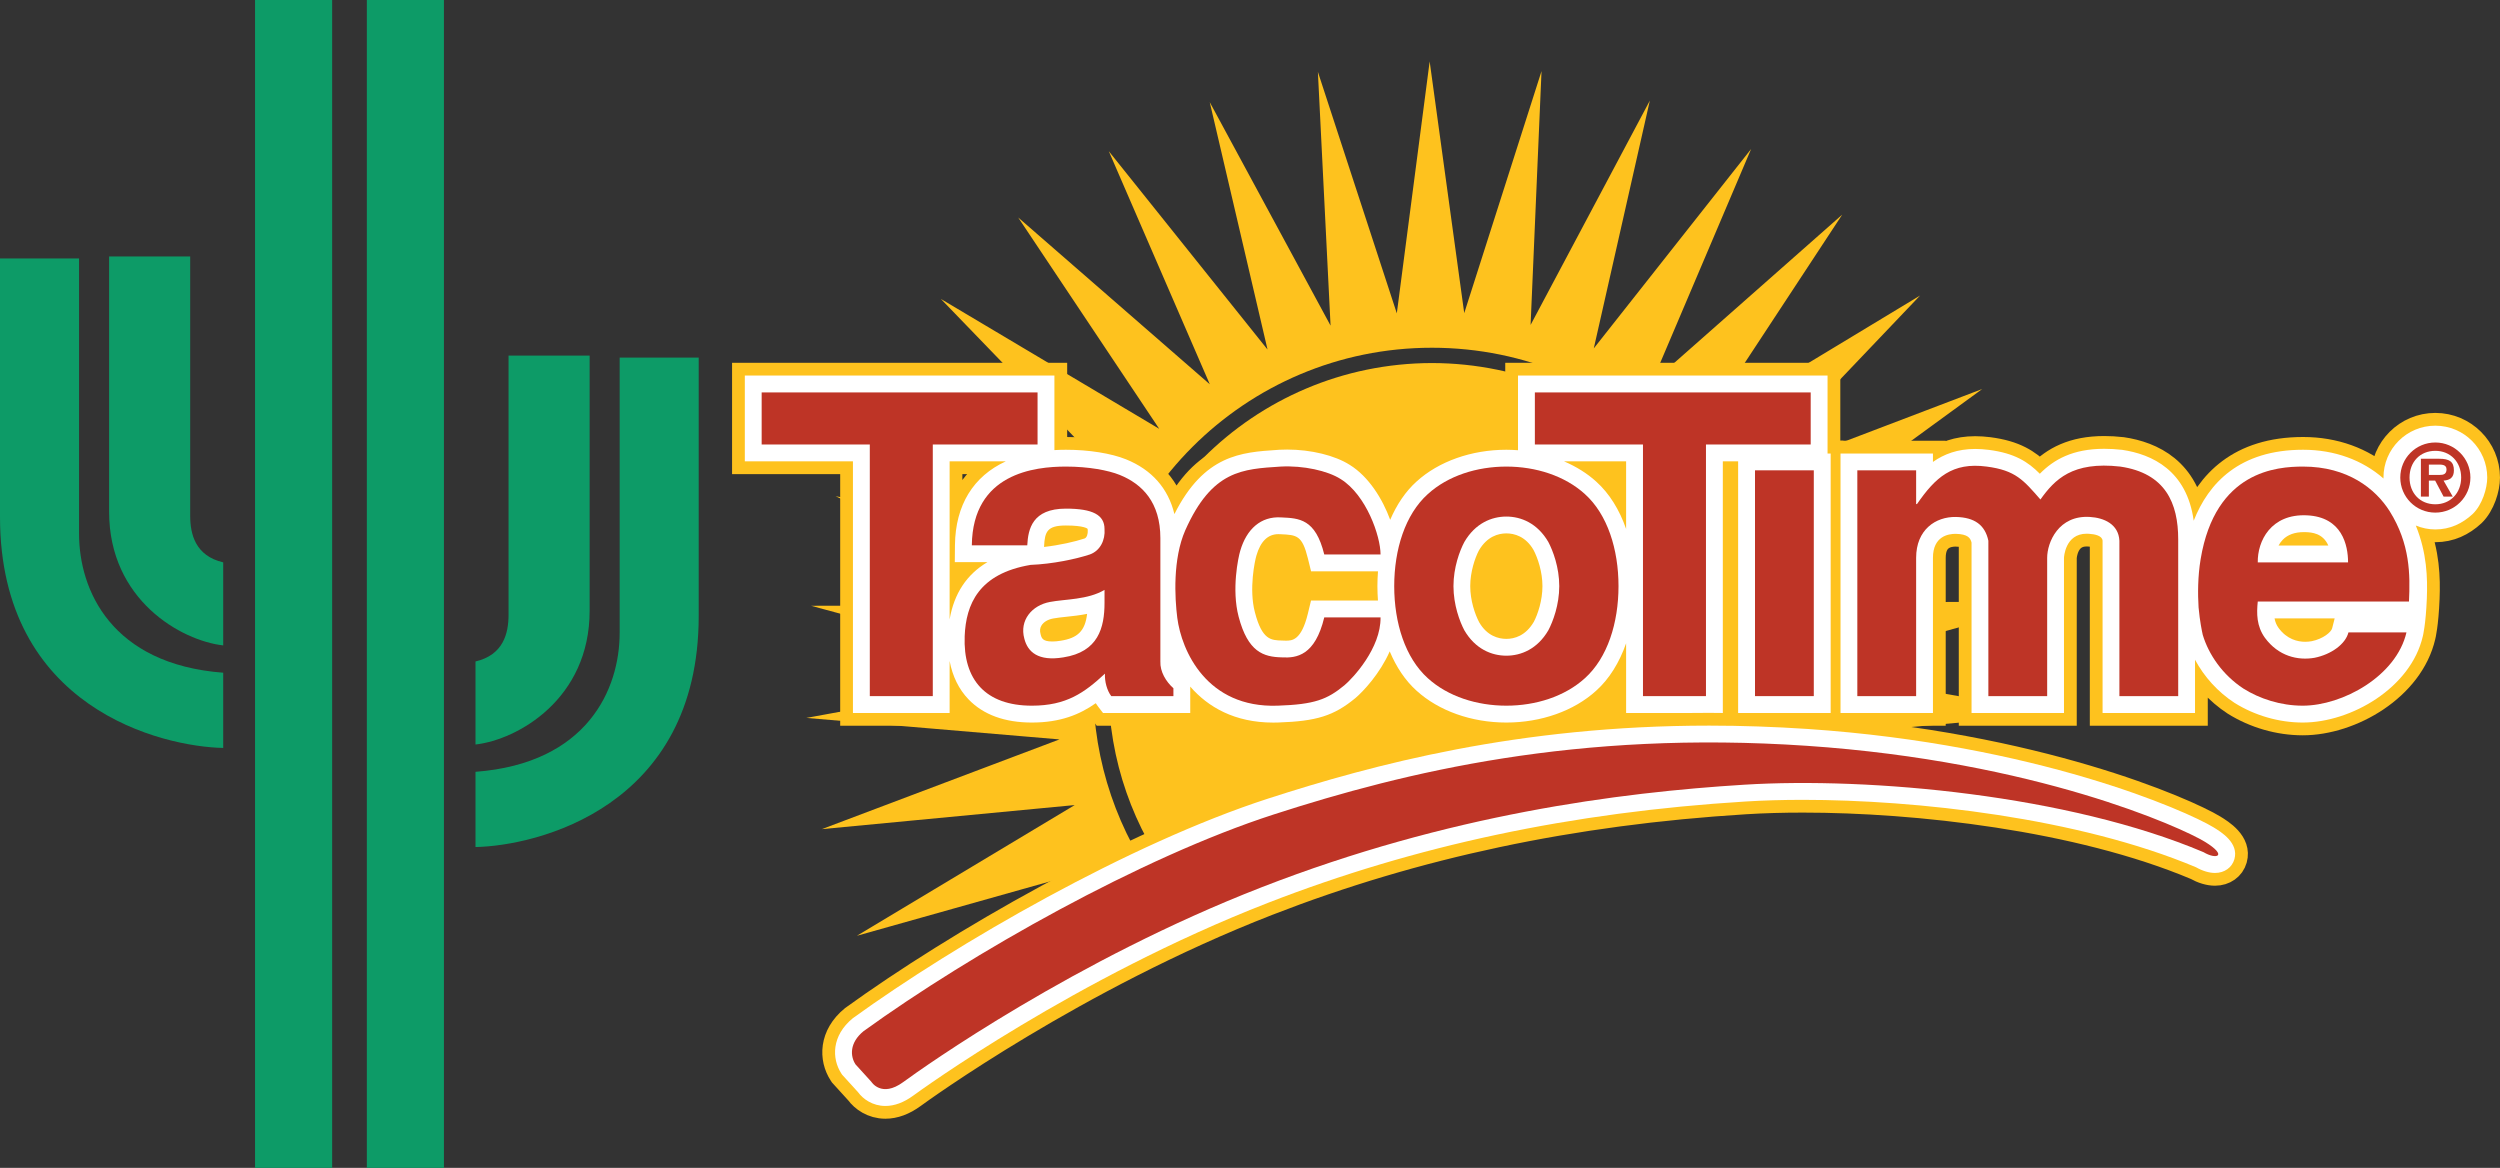 <?xml version="1.0" encoding="UTF-8"?>
<svg xmlns="http://www.w3.org/2000/svg" xmlns:xlink="http://www.w3.org/1999/xlink" width="244.97pt" height="114.44pt" viewBox="0 0 244.97 114.44" version="1.1">
<rect x="0" y="0" width="244.97" height="114.44" fill="#333333" stroke="none"/>
<defs>
<clipPath id="clip1">
  <path d="M 166 27 L 244.969 27 L 244.969 85 L 166 85 Z M 166 27 "/>
</clipPath>
<clipPath id="clip2">
  <path d="M 24 0 L 33 0 L 33 114.441 L 24 114.441 Z M 24 0 "/>
</clipPath>
<clipPath id="clip3">
  <path d="M 35 0 L 44 0 L 44 114.441 L 35 114.441 Z M 35 0 "/>
</clipPath>
<clipPath id="clip4">
  <path d="M 67 56 L 234 56 L 234 114.441 L 67 114.441 Z M 67 56 "/>
</clipPath>
</defs>
<g id="surface1">
<path style=" stroke:none;fill-rule:nonzero;fill:rgb(99.599%,76.099%,11.8%);fill-opacity:1;" d="M 140.312 35.574 C 122.809 35.605 108.652 49.766 108.617 67.266 C 108.633 74.543 111.094 81.234 115.211 86.578 C 129.57 80.5 148.68 75.102 171.055 74.93 C 171.668 72.477 172 69.91 172.004 67.266 C 171.973 49.766 157.816 35.605 140.312 35.574 "/>
<path style=" stroke:none;fill-rule:nonzero;fill:rgb(99.599%,76.099%,11.8%);fill-opacity:1;" d="M 107.926 84.949 L 90.5 100.234 C 94.906 96.988 102.895 91.938 113.77 87.199 C 109.594 81.648 107.117 74.746 107.117 67.266 C 107.121 48.934 121.98 34.074 140.312 34.074 C 158.645 34.074 173.504 48.934 173.504 67.266 C 173.504 69.906 173.188 72.469 172.605 74.93 C 176.969 74.945 181.449 75.16 186.047 75.605 L 176.824 72.199 L 201.613 69.922 L 177.098 65.602 L 201.078 58.934 L 176.188 59.059 L 198.594 48.215 L 174.125 52.785 L 194.238 38.117 L 170.977 46.98 L 188.145 28.957 L 166.84 41.832 L 180.516 21.031 L 161.852 37.504 L 171.59 14.598 L 156.172 34.137 L 161.664 9.859 L 149.98 31.84 L 151.051 6.969 L 143.477 30.684 L 140.09 6.02 L 136.871 30.703 L 129.137 7.043 L 130.379 31.906 L 118.539 10.008 L 124.203 34.25 L 108.648 14.816 L 118.547 37.656 L 99.77 21.312 L 113.59 42.02 L 92.195 29.293 L 109.488 47.195 L 86.168 38.492 L 106.379 53.023 L 81.879 48.625 L 104.359 59.309 L 79.469 59.359 L 103.496 65.859 L 79.012 70.348 L 103.816 72.453 L 80.527 81.246 L 105.309 78.887 L 83.965 91.695 L 107.926 84.949 "/>
<path style=" stroke:none;fill-rule:nonzero;fill:rgb(99.599%,76.099%,11.8%);fill-opacity:1;" d="M 179.078 43.555 L 179.078 36.801 L 148.746 36.801 L 148.746 44.117 C 148.371 44.09 147.988 44.07 147.605 44.07 C 144.191 44.07 140.98 45.207 138.805 47.184 C 137.727 48.156 136.863 49.441 136.223 50.934 C 135.465 48.875 134.117 46.703 132.258 45.551 C 130.805 44.625 128.457 44.051 126.121 44.051 C 125.879 44.051 125.637 44.059 125.371 44.07 L 125.156 44.086 C 121.633 44.316 117.996 44.566 115.078 50.375 C 114.477 47.871 112.871 46.031 110.336 45.008 C 108.887 44.422 106.684 44.07 104.445 44.07 C 104.059 44.07 103.688 44.082 103.32 44.105 L 103.32 36.801 L 72.984 36.801 L 72.984 45.207 L 83.578 45.207 L 83.578 69.863 L 93.051 69.863 L 93.051 64.766 C 93.336 66.27 93.949 67.535 94.906 68.531 C 96.355 70.035 98.445 70.801 101.113 70.801 C 103.906 70.801 105.805 70.012 107.371 68.906 C 107.438 69.02 107.512 69.125 107.59 69.223 L 108.082 69.863 L 116.629 69.863 L 116.629 67.281 C 118.367 69.277 120.977 70.805 124.762 70.805 C 124.922 70.805 125.09 70.805 125.254 70.797 C 129.012 70.672 130.699 70.141 132.805 68.41 C 133.59 67.746 135.219 66.004 136.176 63.828 C 136.82 65.363 137.699 66.684 138.801 67.676 C 140.984 69.66 144.191 70.801 147.605 70.801 C 151.02 70.801 154.227 69.66 156.402 67.684 C 157.695 66.52 158.684 64.918 159.34 63.035 L 159.34 69.863 L 168.816 69.863 L 168.816 45.207 L 170.316 45.207 L 170.316 69.863 L 179.383 69.863 L 179.383 44.438 L 179.078 44.438 Z M 95.227 55.082 L 96.758 55.082 C 94.715 56.289 93.484 58.172 93.051 60.699 L 93.051 45.207 L 98.555 45.207 C 95.387 46.664 93.621 49.477 93.574 53.414 L 93.559 55.082 Z M 103.93 62.785 C 103.629 62.836 103.355 62.859 103.113 62.859 C 102.145 62.859 102.059 62.512 101.965 62.141 C 101.871 61.809 101.902 61.527 102.059 61.281 C 102.262 60.949 102.684 60.699 103.195 60.605 C 103.574 60.531 104.012 60.488 104.473 60.438 C 105.105 60.371 105.809 60.297 106.523 60.152 C 106.332 61.828 105.594 62.527 103.93 62.785 Z M 106.273 52.766 C 105.316 53.082 103.832 53.422 102.305 53.594 L 102.309 53.516 C 102.379 52.109 102.605 51.492 104.445 51.492 C 106.234 51.492 106.602 51.805 106.578 51.844 L 106.578 51.906 L 106.586 51.969 C 106.609 52.289 106.512 52.68 106.273 52.766 Z M 135.023 58.844 L 128.465 58.844 L 128.16 60.109 C 127.516 62.777 126.598 62.777 125.988 62.777 C 125.891 62.777 125.797 62.773 125.645 62.766 C 124.547 62.738 123.676 62.723 122.965 59.996 C 122.363 57.719 122.965 54.914 123.117 54.426 C 123.52 53.043 124.242 52.34 125.266 52.34 L 125.496 52.348 C 127.07 52.422 127.598 52.445 128.16 54.727 L 128.469 55.984 L 135.027 55.984 C 134.992 56.461 134.969 56.941 134.969 57.434 C 134.969 57.914 134.992 58.383 135.023 58.844 Z M 150.297 60.93 C 149.492 62.309 148.387 62.602 147.605 62.602 C 146.82 62.602 145.719 62.309 144.949 60.988 C 144.523 60.188 144.066 58.832 144.066 57.434 C 144.066 56.043 144.523 54.684 144.914 53.938 C 145.719 52.559 146.82 52.266 147.605 52.266 C 148.387 52.266 149.492 52.559 150.262 53.879 C 150.688 54.684 151.141 56.043 151.141 57.434 C 151.141 58.832 150.688 60.188 150.297 60.93 Z M 159.34 51.832 C 158.688 49.949 157.699 48.352 156.41 47.191 C 155.516 46.379 154.441 45.715 153.258 45.207 L 159.34 45.207 L 159.34 51.832 "/>
<path style="fill:none;stroke-width:25;stroke-linecap:butt;stroke-linejoin:miter;stroke:rgb(99.599%,76.099%,11.8%);stroke-opacity:1;stroke-miterlimit:4;" d="M 1790.781 708.853 L 1790.781 776.392 L 1487.461 776.392 L 1487.461 703.228 C 1483.711 703.502 1479.883 703.697 1476.055 703.697 C 1441.914 703.697 1409.805 692.33 1388.047 672.564 C 1377.266 662.837 1368.633 649.986 1362.227 635.064 C 1354.648 655.65 1341.172 677.369 1322.578 688.892 C 1308.047 698.15 1284.57 703.892 1261.211 703.892 C 1258.789 703.892 1256.367 703.814 1253.711 703.697 L 1251.562 703.541 C 1216.328 701.236 1179.961 698.736 1150.781 640.65 C 1144.766 665.689 1128.711 684.087 1103.359 694.322 C 1088.867 700.181 1066.836 703.697 1044.453 703.697 C 1040.586 703.697 1036.875 703.58 1033.203 703.345 L 1033.203 776.392 L 729.844 776.392 L 729.844 692.33 L 835.781 692.33 L 835.781 445.767 L 930.508 445.767 L 930.508 496.744 C 933.359 481.705 939.492 469.048 949.062 459.087 C 963.555 444.048 984.453 436.392 1011.133 436.392 C 1039.062 436.392 1058.047 444.283 1073.711 455.337 C 1074.375 454.205 1075.117 453.15 1075.898 452.173 L 1080.82 445.767 L 1166.289 445.767 L 1166.289 471.587 C 1183.672 451.627 1209.766 436.353 1247.617 436.353 C 1249.219 436.353 1250.898 436.353 1252.539 436.431 C 1290.117 437.681 1306.992 442.994 1328.047 460.298 C 1335.898 466.939 1352.188 484.361 1361.758 506.119 C 1368.203 490.767 1376.992 477.564 1388.008 467.642 C 1409.844 447.798 1441.914 436.392 1476.055 436.392 C 1510.195 436.392 1542.266 447.798 1564.023 467.564 C 1576.953 479.205 1586.836 495.22 1593.398 514.048 L 1593.398 445.767 L 1688.164 445.767 L 1688.164 692.33 L 1703.164 692.33 L 1703.164 445.767 L 1793.828 445.767 L 1793.828 700.025 L 1790.781 700.025 Z M 952.266 593.58 L 967.578 593.58 C 947.148 581.509 934.844 562.681 930.508 537.408 L 930.508 692.33 L 985.547 692.33 C 953.867 677.759 936.211 649.634 935.742 610.259 L 935.586 593.58 Z M 1039.297 516.548 C 1036.289 516.041 1033.555 515.806 1031.133 515.806 C 1021.445 515.806 1020.586 519.283 1019.648 522.994 C 1018.711 526.314 1019.023 529.127 1020.586 531.587 C 1022.617 534.908 1026.836 537.408 1031.953 538.345 C 1035.742 539.087 1040.117 539.517 1044.727 540.025 C 1051.055 540.689 1058.086 541.431 1065.234 542.877 C 1063.32 526.119 1055.938 519.127 1039.297 516.548 Z M 1062.734 616.744 C 1053.164 613.58 1038.32 610.181 1023.047 608.462 L 1023.086 609.244 C 1023.789 623.306 1026.055 629.478 1044.453 629.478 C 1062.344 629.478 1066.016 626.353 1065.781 625.962 L 1065.781 625.337 L 1065.859 624.712 C 1066.094 621.509 1065.117 617.603 1062.734 616.744 Z M 1350.234 555.962 L 1284.648 555.962 L 1281.602 543.306 C 1275.156 516.627 1265.977 516.627 1259.883 516.627 C 1258.906 516.627 1257.969 516.666 1256.445 516.744 C 1245.469 517.017 1236.758 517.173 1229.648 544.439 C 1223.633 567.212 1229.648 595.259 1231.172 600.142 C 1235.195 613.97 1242.422 621.002 1252.656 621.002 L 1254.961 620.923 C 1270.703 620.181 1275.977 619.947 1281.602 597.134 L 1284.688 584.556 L 1350.273 584.556 C 1349.922 579.791 1349.688 574.986 1349.688 570.064 C 1349.688 565.259 1349.922 560.572 1350.234 555.962 Z M 1502.969 535.103 C 1494.922 521.314 1483.867 518.384 1476.055 518.384 C 1468.203 518.384 1457.188 521.314 1449.492 534.517 C 1445.234 542.525 1440.664 556.08 1440.664 570.064 C 1440.664 583.97 1445.234 597.564 1449.141 605.025 C 1457.188 618.814 1468.203 621.744 1476.055 621.744 C 1483.867 621.744 1494.922 618.814 1502.617 605.611 C 1506.875 597.564 1511.406 583.97 1511.406 570.064 C 1511.406 556.08 1506.875 542.525 1502.969 535.103 Z M 1593.398 626.08 C 1586.875 644.908 1576.992 660.884 1564.102 672.486 C 1555.156 680.611 1544.414 687.252 1532.578 692.33 L 1593.398 692.33 Z M 1593.398 626.08 " transform="matrix(0.1,0,0,-0.1,0,114.44)"/>
<path style=" stroke:none;fill-rule:nonzero;fill:rgb(99.599%,76.099%,11.8%);fill-opacity:1;" d="M 238.633 41.711 C 235.828 41.711 233.551 43.988 233.551 46.793 C 233.551 46.828 233.559 46.859 233.559 46.891 C 231.492 45.078 228.754 44.07 225.68 44.07 C 219.434 44.07 216.402 47.355 214.957 51.023 C 214.281 46.102 210.891 44.512 207.941 44.078 C 207.328 44.008 206.734 43.977 206.184 43.977 C 203.109 43.977 201.246 45.031 199.879 46.422 C 198.711 45.246 197.422 44.414 194.891 44.082 C 194.426 44.023 193.973 43.992 193.547 43.992 C 191.824 43.992 190.492 44.496 189.406 45.262 L 189.406 44.438 L 180.348 44.438 L 180.348 69.863 L 189.406 69.863 L 189.406 54.66 C 189.406 52.535 190.926 52.309 191.629 52.309 C 192.859 52.336 193.078 52.738 193.188 53.168 L 193.188 69.863 L 202.246 69.863 L 202.246 54.66 C 202.246 54.637 202.34 52.297 204.469 52.297 C 204.539 52.297 204.609 52.301 204.695 52.305 C 205.289 52.34 205.996 52.5 206.027 52.984 L 206.027 69.863 L 215.086 69.863 L 215.086 64.645 C 215.984 66.32 217.32 67.805 218.961 68.875 C 220.941 70.113 223.312 70.801 225.641 70.801 C 230.383 70.801 236.246 67.398 237.41 62.336 C 237.41 62.336 237.699 61.219 237.801 58.641 C 237.879 56.625 237.812 54.176 236.719 51.496 C 237.309 51.738 237.953 51.879 238.633 51.879 C 240.074 51.879 241.281 51.305 242.305 50.355 C 243.238 49.441 243.719 47.863 243.719 46.793 C 243.719 43.988 241.438 41.711 238.633 41.711 Z M 223.688 52.883 C 224.172 52.391 224.863 52.141 225.742 52.141 C 225.82 52.141 225.895 52.141 225.973 52.145 C 226.477 52.168 227.613 52.223 228.148 53.457 L 223.27 53.457 C 223.379 53.25 223.52 53.059 223.688 52.883 Z M 228.523 61.562 C 228.43 61.938 227.645 62.602 226.508 62.832 C 226.297 62.867 226.086 62.887 225.879 62.887 C 225.145 62.887 224.09 62.648 223.273 61.531 C 223.062 61.242 222.941 60.934 222.879 60.594 L 228.77 60.594 L 228.523 61.562 "/>
<g clip-path="url(#clip1)" clip-rule="nonzero">
<path style="fill:none;stroke-width:25;stroke-linecap:butt;stroke-linejoin:miter;stroke:rgb(99.599%,76.099%,11.8%);stroke-opacity:1;stroke-miterlimit:4;" d="M 2386.328 727.291 C 2358.281 727.291 2335.508 704.517 2335.508 676.47 C 2335.508 676.119 2335.586 675.806 2335.586 675.494 C 2314.922 693.619 2287.539 703.697 2256.797 703.697 C 2194.336 703.697 2164.023 670.845 2149.57 634.166 C 2142.812 683.384 2108.906 699.283 2079.414 703.619 C 2073.281 704.322 2067.344 704.634 2061.836 704.634 C 2031.094 704.634 2012.461 694.087 1998.789 680.181 C 1987.109 691.939 1974.219 700.259 1948.906 703.58 C 1944.258 704.166 1939.727 704.478 1935.469 704.478 C 1918.242 704.478 1904.922 699.439 1894.062 691.783 L 1894.062 700.025 L 1803.477 700.025 L 1803.477 445.767 L 1894.062 445.767 L 1894.062 597.798 C 1894.062 619.048 1909.258 621.314 1916.289 621.314 C 1928.594 621.041 1930.781 617.017 1931.875 612.72 L 1931.875 445.767 L 2022.461 445.767 L 2022.461 597.798 C 2022.461 598.033 2023.398 621.431 2044.688 621.431 C 2045.391 621.431 2046.094 621.392 2046.953 621.353 C 2052.891 621.002 2059.961 619.4 2060.273 614.556 L 2060.273 445.767 L 2150.859 445.767 L 2150.859 497.955 C 2159.844 481.197 2173.203 466.353 2189.609 455.65 C 2209.414 443.267 2233.125 436.392 2256.406 436.392 C 2303.828 436.392 2362.461 470.416 2374.102 521.041 C 2374.102 521.041 2376.992 532.212 2378.008 557.994 C 2378.789 578.15 2378.125 602.642 2367.188 629.439 C 2373.086 627.017 2379.531 625.611 2386.328 625.611 C 2400.742 625.611 2412.812 631.353 2423.047 640.845 C 2432.383 649.986 2437.188 665.767 2437.188 676.47 C 2437.188 704.517 2414.375 727.291 2386.328 727.291 Z M 2236.875 615.572 C 2241.719 620.494 2248.633 622.994 2257.422 622.994 C 2258.203 622.994 2258.945 622.994 2259.727 622.955 C 2264.766 622.72 2276.133 622.173 2281.484 609.83 L 2232.695 609.83 C 2233.789 611.9 2235.195 613.814 2236.875 615.572 Z M 2285.234 528.775 C 2284.297 525.025 2276.445 518.384 2265.078 516.08 C 2262.969 515.728 2260.859 515.533 2258.789 515.533 C 2251.445 515.533 2240.898 517.916 2232.734 529.087 C 2230.625 531.978 2229.414 535.064 2228.789 538.462 L 2287.695 538.462 Z M 2285.234 528.775 " transform="matrix(0.1,0,0,-0.1,0,114.44)"/>
</g>
<path style=" stroke:none;fill-rule:nonzero;fill:rgb(100%,100%,100%);fill-opacity:1;" d="M 179.078 43.555 L 179.078 36.801 L 148.746 36.801 L 148.746 44.117 C 148.371 44.09 147.988 44.07 147.605 44.07 C 144.191 44.07 140.98 45.207 138.805 47.184 C 137.727 48.156 136.863 49.441 136.223 50.934 C 135.465 48.875 134.117 46.703 132.258 45.551 C 130.805 44.625 128.457 44.051 126.121 44.051 C 125.879 44.051 125.637 44.059 125.371 44.07 L 125.156 44.086 C 121.633 44.316 117.996 44.566 115.078 50.375 C 114.477 47.871 112.871 46.031 110.336 45.008 C 108.887 44.422 106.684 44.07 104.445 44.07 C 104.059 44.07 103.688 44.082 103.32 44.105 L 103.32 36.801 L 72.984 36.801 L 72.984 45.207 L 83.578 45.207 L 83.578 69.863 L 93.051 69.863 L 93.051 64.766 C 93.336 66.27 93.949 67.535 94.906 68.531 C 96.355 70.035 98.445 70.801 101.113 70.801 C 103.906 70.801 105.805 70.012 107.371 68.906 C 107.438 69.02 107.512 69.125 107.59 69.223 L 108.082 69.863 L 116.629 69.863 L 116.629 67.281 C 118.367 69.277 120.977 70.805 124.762 70.805 C 124.922 70.805 125.09 70.805 125.254 70.797 C 129.012 70.672 130.699 70.141 132.805 68.41 C 133.59 67.746 135.219 66.004 136.176 63.828 C 136.82 65.363 137.699 66.684 138.801 67.676 C 140.984 69.66 144.191 70.801 147.605 70.801 C 151.02 70.801 154.227 69.66 156.402 67.684 C 157.695 66.52 158.684 64.918 159.34 63.035 L 159.34 69.863 L 168.816 69.863 L 168.816 45.207 L 170.316 45.207 L 170.316 69.863 L 179.383 69.863 L 179.383 44.438 L 179.078 44.438 Z M 95.227 55.082 L 96.758 55.082 C 94.715 56.289 93.484 58.172 93.051 60.699 L 93.051 45.207 L 98.555 45.207 C 95.387 46.664 93.621 49.477 93.574 53.414 L 93.559 55.082 Z M 103.93 62.785 C 103.629 62.836 103.355 62.859 103.113 62.859 C 102.145 62.859 102.059 62.512 101.965 62.141 C 101.871 61.809 101.902 61.527 102.059 61.281 C 102.262 60.949 102.684 60.699 103.195 60.605 C 103.574 60.531 104.012 60.488 104.473 60.438 C 105.105 60.371 105.809 60.297 106.523 60.152 C 106.332 61.828 105.594 62.527 103.93 62.785 Z M 106.273 52.766 C 105.316 53.082 103.832 53.422 102.305 53.594 L 102.309 53.516 C 102.379 52.109 102.605 51.492 104.445 51.492 C 106.234 51.492 106.602 51.805 106.578 51.844 L 106.578 51.906 L 106.586 51.969 C 106.609 52.289 106.512 52.68 106.273 52.766 Z M 135.023 58.844 L 128.465 58.844 L 128.16 60.109 C 127.516 62.777 126.598 62.777 125.988 62.777 C 125.891 62.777 125.797 62.773 125.645 62.766 C 124.547 62.738 123.676 62.723 122.965 59.996 C 122.363 57.719 122.965 54.914 123.117 54.426 C 123.52 53.043 124.242 52.34 125.266 52.34 L 125.496 52.348 C 127.07 52.422 127.598 52.445 128.16 54.727 L 128.469 55.984 L 135.027 55.984 C 134.992 56.461 134.969 56.941 134.969 57.434 C 134.969 57.914 134.992 58.383 135.023 58.844 Z M 150.297 60.93 C 149.492 62.309 148.387 62.602 147.605 62.602 C 146.82 62.602 145.719 62.309 144.949 60.988 C 144.523 60.188 144.066 58.832 144.066 57.434 C 144.066 56.043 144.523 54.684 144.914 53.938 C 145.719 52.559 146.82 52.266 147.605 52.266 C 148.387 52.266 149.492 52.559 150.262 53.879 C 150.688 54.684 151.141 56.043 151.141 57.434 C 151.141 58.832 150.688 60.188 150.297 60.93 Z M 159.34 51.832 C 158.688 49.949 157.699 48.352 156.41 47.191 C 155.516 46.379 154.441 45.715 153.258 45.207 L 159.34 45.207 L 159.34 51.832 "/>
<path style=" stroke:none;fill-rule:nonzero;fill:rgb(100%,100%,100%);fill-opacity:1;" d="M 238.633 41.711 C 235.828 41.711 233.551 43.988 233.551 46.793 C 233.551 46.828 233.559 46.859 233.559 46.891 C 231.492 45.078 228.754 44.07 225.68 44.07 C 219.434 44.07 216.402 47.355 214.957 51.023 C 214.281 46.102 210.891 44.512 207.941 44.078 C 207.328 44.008 206.734 43.977 206.184 43.977 C 203.109 43.977 201.246 45.031 199.879 46.422 C 198.711 45.246 197.422 44.414 194.891 44.082 C 194.426 44.023 193.973 43.992 193.547 43.992 C 191.824 43.992 190.492 44.496 189.406 45.262 L 189.406 44.438 L 180.348 44.438 L 180.348 69.863 L 189.406 69.863 L 189.406 54.66 C 189.406 52.535 190.926 52.309 191.629 52.309 C 192.859 52.336 193.078 52.738 193.188 53.168 L 193.188 69.863 L 202.246 69.863 L 202.246 54.66 C 202.246 54.637 202.34 52.297 204.469 52.297 C 204.539 52.297 204.609 52.301 204.695 52.305 C 205.289 52.34 205.996 52.5 206.027 52.984 L 206.027 69.863 L 215.086 69.863 L 215.086 64.645 C 215.984 66.32 217.32 67.805 218.961 68.875 C 220.941 70.113 223.312 70.801 225.641 70.801 C 230.383 70.801 236.246 67.398 237.41 62.336 C 237.41 62.336 237.699 61.219 237.801 58.641 C 237.879 56.625 237.812 54.176 236.719 51.496 C 237.309 51.738 237.953 51.879 238.633 51.879 C 240.074 51.879 241.281 51.305 242.305 50.355 C 243.238 49.441 243.719 47.863 243.719 46.793 C 243.719 43.988 241.438 41.711 238.633 41.711 Z M 223.688 52.883 C 224.172 52.391 224.863 52.141 225.742 52.141 C 225.82 52.141 225.895 52.141 225.973 52.145 C 226.477 52.168 227.613 52.223 228.148 53.457 L 223.27 53.457 C 223.379 53.25 223.52 53.059 223.688 52.883 Z M 228.523 61.562 C 228.43 61.938 227.645 62.602 226.508 62.832 C 226.297 62.867 226.086 62.887 225.879 62.887 C 225.145 62.887 224.09 62.648 223.273 61.531 C 223.062 61.242 222.941 60.934 222.879 60.594 L 228.77 60.594 L 228.523 61.562 "/>
<g clip-path="url(#clip2)" clip-rule="nonzero">
<path style=" stroke:none;fill-rule:nonzero;fill:rgb(5.099%,60.799%,40.399%);fill-opacity:1;" d="M 32.547 114.441 L 24.992 114.441 L 24.992 -0.004 L 32.547 -0.004 L 32.547 114.441 "/>
</g>
<g clip-path="url(#clip3)" clip-rule="nonzero">
<path style=" stroke:none;fill-rule:nonzero;fill:rgb(5.099%,60.799%,40.399%);fill-opacity:1;" d="M 43.5 114.441 L 35.945 114.441 L 35.945 -0.004 L 43.5 -0.004 L 43.5 114.441 "/>
</g>
<path style=" stroke:none;fill-rule:nonzero;fill:rgb(5.099%,60.799%,40.399%);fill-opacity:1;" d="M 46.594 72.953 C 50.711 72.488 57.777 68.5 57.777 59.855 C 57.777 50.637 57.777 34.844 57.777 34.844 L 49.832 34.844 L 49.832 60.25 C 49.832 62.051 49.328 64.176 46.594 64.816 L 46.594 72.953 "/>
<path style=" stroke:none;fill-rule:nonzero;fill:rgb(5.099%,60.799%,40.399%);fill-opacity:1;" d="M 60.719 35.039 L 60.719 62.016 C 60.719 67.527 57.559 74.793 46.594 75.629 L 46.594 83 C 52.527 82.883 68.465 79.164 68.465 60.348 L 68.465 35.039 L 60.719 35.039 "/>
<path style=" stroke:none;fill-rule:nonzero;fill:rgb(5.099%,60.799%,40.399%);fill-opacity:1;" d="M 21.871 63.242 C 17.754 62.777 10.691 58.789 10.691 50.145 C 10.691 40.926 10.691 25.133 10.691 25.133 L 18.637 25.133 L 18.637 50.539 C 18.637 52.34 19.137 54.465 21.871 55.105 L 21.871 63.242 "/>
<path style=" stroke:none;fill-rule:nonzero;fill:rgb(5.099%,60.799%,40.399%);fill-opacity:1;" d="M 7.746 25.328 L 7.746 52.305 C 7.746 57.816 10.906 65.082 21.871 65.918 L 21.871 73.289 C 15.938 73.172 0 69.453 0 50.637 L 0 25.328 L 7.746 25.328 "/>
<path style=" stroke:none;fill-rule:nonzero;fill:rgb(74.5%,20.399%,14.899%);fill-opacity:1;" d="M 101.668 38.453 L 101.668 43.555 L 91.402 43.555 L 91.402 68.211 L 85.23 68.211 L 85.23 43.555 L 74.633 43.555 L 74.633 38.453 L 101.668 38.453 "/>
<path style=" stroke:none;fill-rule:nonzero;fill:rgb(74.5%,20.399%,14.899%);fill-opacity:1;" d="M 108.891 68.211 C 108.48 67.68 108.23 66.781 108.273 66.008 C 106.258 67.883 104.488 69.148 101.113 69.148 C 96.586 69.148 94.363 66.617 94.527 62.332 C 94.652 59.23 95.887 56.211 100.988 55.352 C 103.129 55.27 105.434 54.781 106.789 54.332 C 107.82 53.965 108.312 52.902 108.23 51.844 C 108.23 50.453 107.078 49.84 104.445 49.84 C 101.152 49.84 100.742 51.844 100.66 53.434 L 95.227 53.434 C 95.309 46.371 101.398 45.719 104.445 45.719 C 106.668 45.719 108.602 46.086 109.715 46.535 C 111.938 47.434 113.703 49.23 113.703 52.738 L 113.703 64.824 C 113.664 65.801 114.238 66.781 114.98 67.438 L 114.98 68.211 Z M 108.23 57.801 C 106.586 58.781 104.363 58.699 102.883 58.984 C 101.113 59.312 99.879 60.781 100.371 62.578 C 100.699 63.883 101.73 64.824 104.199 64.414 C 107.613 63.883 108.23 61.516 108.23 59.066 L 108.23 57.801 "/>
<path style=" stroke:none;fill-rule:nonzero;fill:rgb(74.5%,20.399%,14.899%);fill-opacity:1;" d="M 129.762 54.332 C 128.898 50.82 127.297 50.781 125.523 50.699 C 123.551 50.578 122.148 51.844 121.531 53.965 C 121.328 54.617 120.672 57.762 121.367 60.414 C 122.273 63.883 123.797 64.375 125.605 64.414 C 127.047 64.496 128.859 64.25 129.762 60.496 L 135.277 60.496 C 135.32 63.516 132.562 66.457 131.738 67.148 C 130.051 68.539 128.816 69.027 125.195 69.148 C 118.242 69.395 115.773 63.762 115.359 60.535 C 115.113 58.578 114.906 54.781 116.141 51.965 C 118.777 46.047 121.781 45.965 125.484 45.719 C 127.707 45.598 130.094 46.129 131.367 46.941 C 133.879 48.496 135.277 52.535 135.277 54.332 L 129.762 54.332 "/>
<path style=" stroke:none;fill-rule:nonzero;fill:rgb(74.5%,20.399%,14.899%);fill-opacity:1;" d="M 139.91 66.457 C 137.688 64.457 136.617 61.027 136.617 57.434 C 136.617 53.844 137.688 50.414 139.91 48.414 C 141.883 46.617 144.723 45.719 147.605 45.719 C 150.484 45.719 153.324 46.617 155.301 48.414 C 157.523 50.414 158.594 53.844 158.594 57.434 C 158.594 61.027 157.523 64.457 155.301 66.457 C 153.324 68.25 150.484 69.148 147.605 69.148 C 144.723 69.148 141.883 68.25 139.91 66.457 Z M 143.488 53.109 C 143.035 53.965 142.422 55.598 142.422 57.434 C 142.422 59.27 143.035 60.906 143.488 61.762 C 144.559 63.598 146.164 64.25 147.605 64.25 C 149.047 64.25 150.648 63.598 151.719 61.762 C 152.172 60.906 152.789 59.27 152.789 57.434 C 152.789 55.598 152.172 53.965 151.719 53.109 C 150.648 51.27 149.047 50.617 147.605 50.617 C 146.164 50.617 144.559 51.27 143.488 53.109 "/>
<path style=" stroke:none;fill-rule:nonzero;fill:rgb(74.5%,20.399%,14.899%);fill-opacity:1;" d="M 177.426 38.453 L 177.426 43.555 L 167.164 43.555 L 167.164 68.211 L 160.992 68.211 L 160.992 43.555 L 150.398 43.555 L 150.398 38.453 L 177.426 38.453 "/>
<path style=" stroke:none;fill-rule:nonzero;fill:rgb(74.5%,20.399%,14.899%);fill-opacity:1;" d="M 171.969 46.086 L 177.73 46.086 L 177.73 68.211 L 171.969 68.211 L 171.969 46.086 "/>
<path style=" stroke:none;fill-rule:nonzero;fill:rgb(74.5%,20.399%,14.899%);fill-opacity:1;" d="M 181.996 68.211 L 181.996 46.086 L 187.758 46.086 L 187.758 49.395 L 187.84 49.395 C 189.648 46.781 191.297 45.27 194.672 45.719 C 197.512 46.086 198.293 47.066 199.938 48.945 C 201.34 46.984 203.066 45.188 207.758 45.719 C 212.203 46.371 213.438 49.312 213.438 52.863 L 213.438 68.211 L 207.676 68.211 L 207.676 52.984 C 207.594 51.352 206.152 50.738 204.797 50.656 C 201.707 50.453 200.598 53.148 200.598 54.66 L 200.598 68.211 L 194.836 68.211 L 194.836 52.984 C 194.508 51.434 193.477 50.699 191.664 50.656 C 189.648 50.617 187.758 51.922 187.758 54.66 L 187.758 68.211 L 181.996 68.211 "/>
<path style=" stroke:none;fill-rule:nonzero;fill:rgb(74.5%,20.399%,14.899%);fill-opacity:1;" d="M 221.234 58.945 C 221.113 60.129 221.113 61.352 221.934 62.496 C 223.254 64.293 225.145 64.742 226.789 64.457 C 228.438 64.129 229.836 63.109 230.121 61.965 L 235.805 61.965 C 234.816 66.25 229.547 69.148 225.637 69.148 C 223.457 69.148 221.398 68.457 219.836 67.477 C 217.777 66.129 216.422 64.129 215.844 62.211 C 215.762 61.844 215.555 60.863 215.434 59.516 C 215.352 58.211 215.352 56.496 215.637 54.781 C 217.078 46.129 223.129 45.719 225.68 45.719 C 230.039 45.719 232.758 47.883 234.156 50.086 C 236.172 53.312 236.172 56.293 236.051 58.945 Z M 230.082 55.109 C 230.082 53.434 229.508 50.656 226.051 50.496 C 222.512 50.332 221.195 53.027 221.234 55.109 L 230.082 55.109 "/>
<path style=" stroke:none;fill-rule:nonzero;fill:rgb(74.5%,20.399%,14.899%);fill-opacity:1;" d="M 235.199 46.793 C 235.199 44.898 236.723 43.359 238.633 43.359 C 240.527 43.359 242.07 44.898 242.07 46.793 C 242.07 48.688 240.527 50.23 238.633 50.23 C 236.723 50.23 235.199 48.688 235.199 46.793 Z M 241.164 46.793 C 241.164 45.262 240.102 44.176 238.633 44.176 C 237.137 44.176 236.105 45.262 236.105 46.793 C 236.105 48.324 237.137 49.414 238.633 49.414 C 240.102 49.414 241.164 48.324 241.164 46.793 Z M 240.34 48.66 L 239.441 48.66 L 238.617 47.094 L 238 47.094 L 238 48.66 L 237.219 48.66 L 237.219 44.953 L 239.016 44.953 C 239.984 44.953 240.453 45.215 240.453 46.086 C 240.453 46.773 240.094 47.047 239.441 47.094 Z M 239.023 46.539 C 239.441 46.547 239.73 46.449 239.73 45.988 C 239.73 45.488 239.195 45.523 238.844 45.523 L 238 45.523 L 238 46.539 L 239.023 46.539 "/>
<path style=" stroke:none;fill-rule:nonzero;fill:rgb(99.599%,76.099%,11.8%);fill-opacity:1;" d="M 86.758 108.371 C 85.492 108.371 84.555 107.68 84.082 107.027 L 82.605 105.402 L 82.516 105.305 L 82.441 105.191 C 81.492 103.73 81.473 101.484 83.57 99.77 C 93.68 92.457 110.676 82.648 124.277 78.246 C 134.559 74.922 148.762 71.102 167.484 71.102 C 170.652 71.102 173.898 71.215 177.141 71.43 C 199.531 72.949 214.203 79.426 216.91 81.074 C 217.652 81.531 219.395 82.594 218.945 84.188 C 218.715 85.008 217.969 85.539 217.047 85.539 C 216.477 85.539 215.82 85.344 215.188 84.984 C 203.613 80.113 187.715 78.375 176.68 78.375 C 174.691 78.375 172.789 78.43 171.027 78.539 C 154.02 79.59 138.715 82.84 124.234 88.473 C 105.355 95.816 90.113 106.898 89.473 107.367 C 88.562 108.031 87.648 108.371 86.758 108.371 "/>
<g clip-path="url(#clip4)" clip-rule="nonzero">
<path style="fill:none;stroke-width:25;stroke-linecap:butt;stroke-linejoin:miter;stroke:rgb(99.599%,76.099%,11.8%);stroke-opacity:1;stroke-miterlimit:4;" d="M 867.578 60.689 C 854.922 60.689 845.547 67.603 840.82 74.127 L 826.055 90.377 L 825.156 91.353 L 824.414 92.486 C 814.922 107.095 814.727 129.556 835.703 146.705 C 936.797 219.83 1106.758 317.916 1242.773 361.939 C 1345.586 395.181 1487.617 433.384 1674.844 433.384 C 1706.523 433.384 1738.984 432.252 1771.406 430.103 C 1995.312 414.908 2142.031 350.142 2169.102 333.658 C 2176.523 329.087 2193.945 318.462 2189.453 302.525 C 2187.148 294.322 2179.688 289.009 2170.469 289.009 C 2164.766 289.009 2158.203 290.962 2151.875 294.556 C 2036.133 343.267 1877.148 360.65 1766.797 360.65 C 1746.914 360.65 1727.891 360.103 1710.273 359.009 C 1540.195 348.502 1387.148 316.002 1242.344 259.673 C 1053.555 186.236 901.133 75.416 894.727 70.728 C 885.625 64.088 876.484 60.689 867.578 60.689 Z M 867.578 60.689 " transform="matrix(0.1,0,0,-0.1,0,114.44)"/>
</g>
<path style=" stroke:none;fill-rule:nonzero;fill:rgb(100%,100%,100%);fill-opacity:1;" d="M 86.758 108.371 C 85.492 108.371 84.555 107.68 84.082 107.027 L 82.605 105.402 L 82.516 105.305 L 82.441 105.191 C 81.492 103.73 81.473 101.484 83.57 99.77 C 93.68 92.457 110.676 82.648 124.277 78.246 C 134.559 74.922 148.762 71.102 167.484 71.102 C 170.652 71.102 173.898 71.215 177.141 71.43 C 199.531 72.949 214.203 79.426 216.91 81.074 C 217.652 81.531 219.395 82.594 218.945 84.188 C 218.715 85.008 217.969 85.539 217.047 85.539 C 216.477 85.539 215.82 85.344 215.188 84.984 C 203.613 80.113 187.715 78.375 176.68 78.375 C 174.691 78.375 172.789 78.43 171.027 78.539 C 154.02 79.59 138.715 82.84 124.234 88.473 C 105.355 95.816 90.113 106.898 89.473 107.367 C 88.562 108.031 87.648 108.371 86.758 108.371 "/>
<path style=" stroke:none;fill-rule:nonzero;fill:rgb(74.5%,20.399%,14.899%);fill-opacity:1;" d="M 83.828 104.293 L 85.379 106 C 85.379 106 86.359 107.598 88.5 106.035 C 90.551 104.531 105.336 94.051 123.641 86.934 C 141.941 79.816 158.594 77.656 170.926 76.891 C 183.254 76.129 202.703 77.91 215.922 83.504 C 217.195 84.266 218.34 83.883 216.051 82.484 C 213.762 81.086 199.527 74.605 177.027 73.078 C 154.527 71.555 137.75 75.621 124.785 79.816 C 111.816 84.012 95.168 93.418 84.617 101.043 C 83.219 102.188 83.312 103.504 83.828 104.293 "/>
</g>
</svg>
